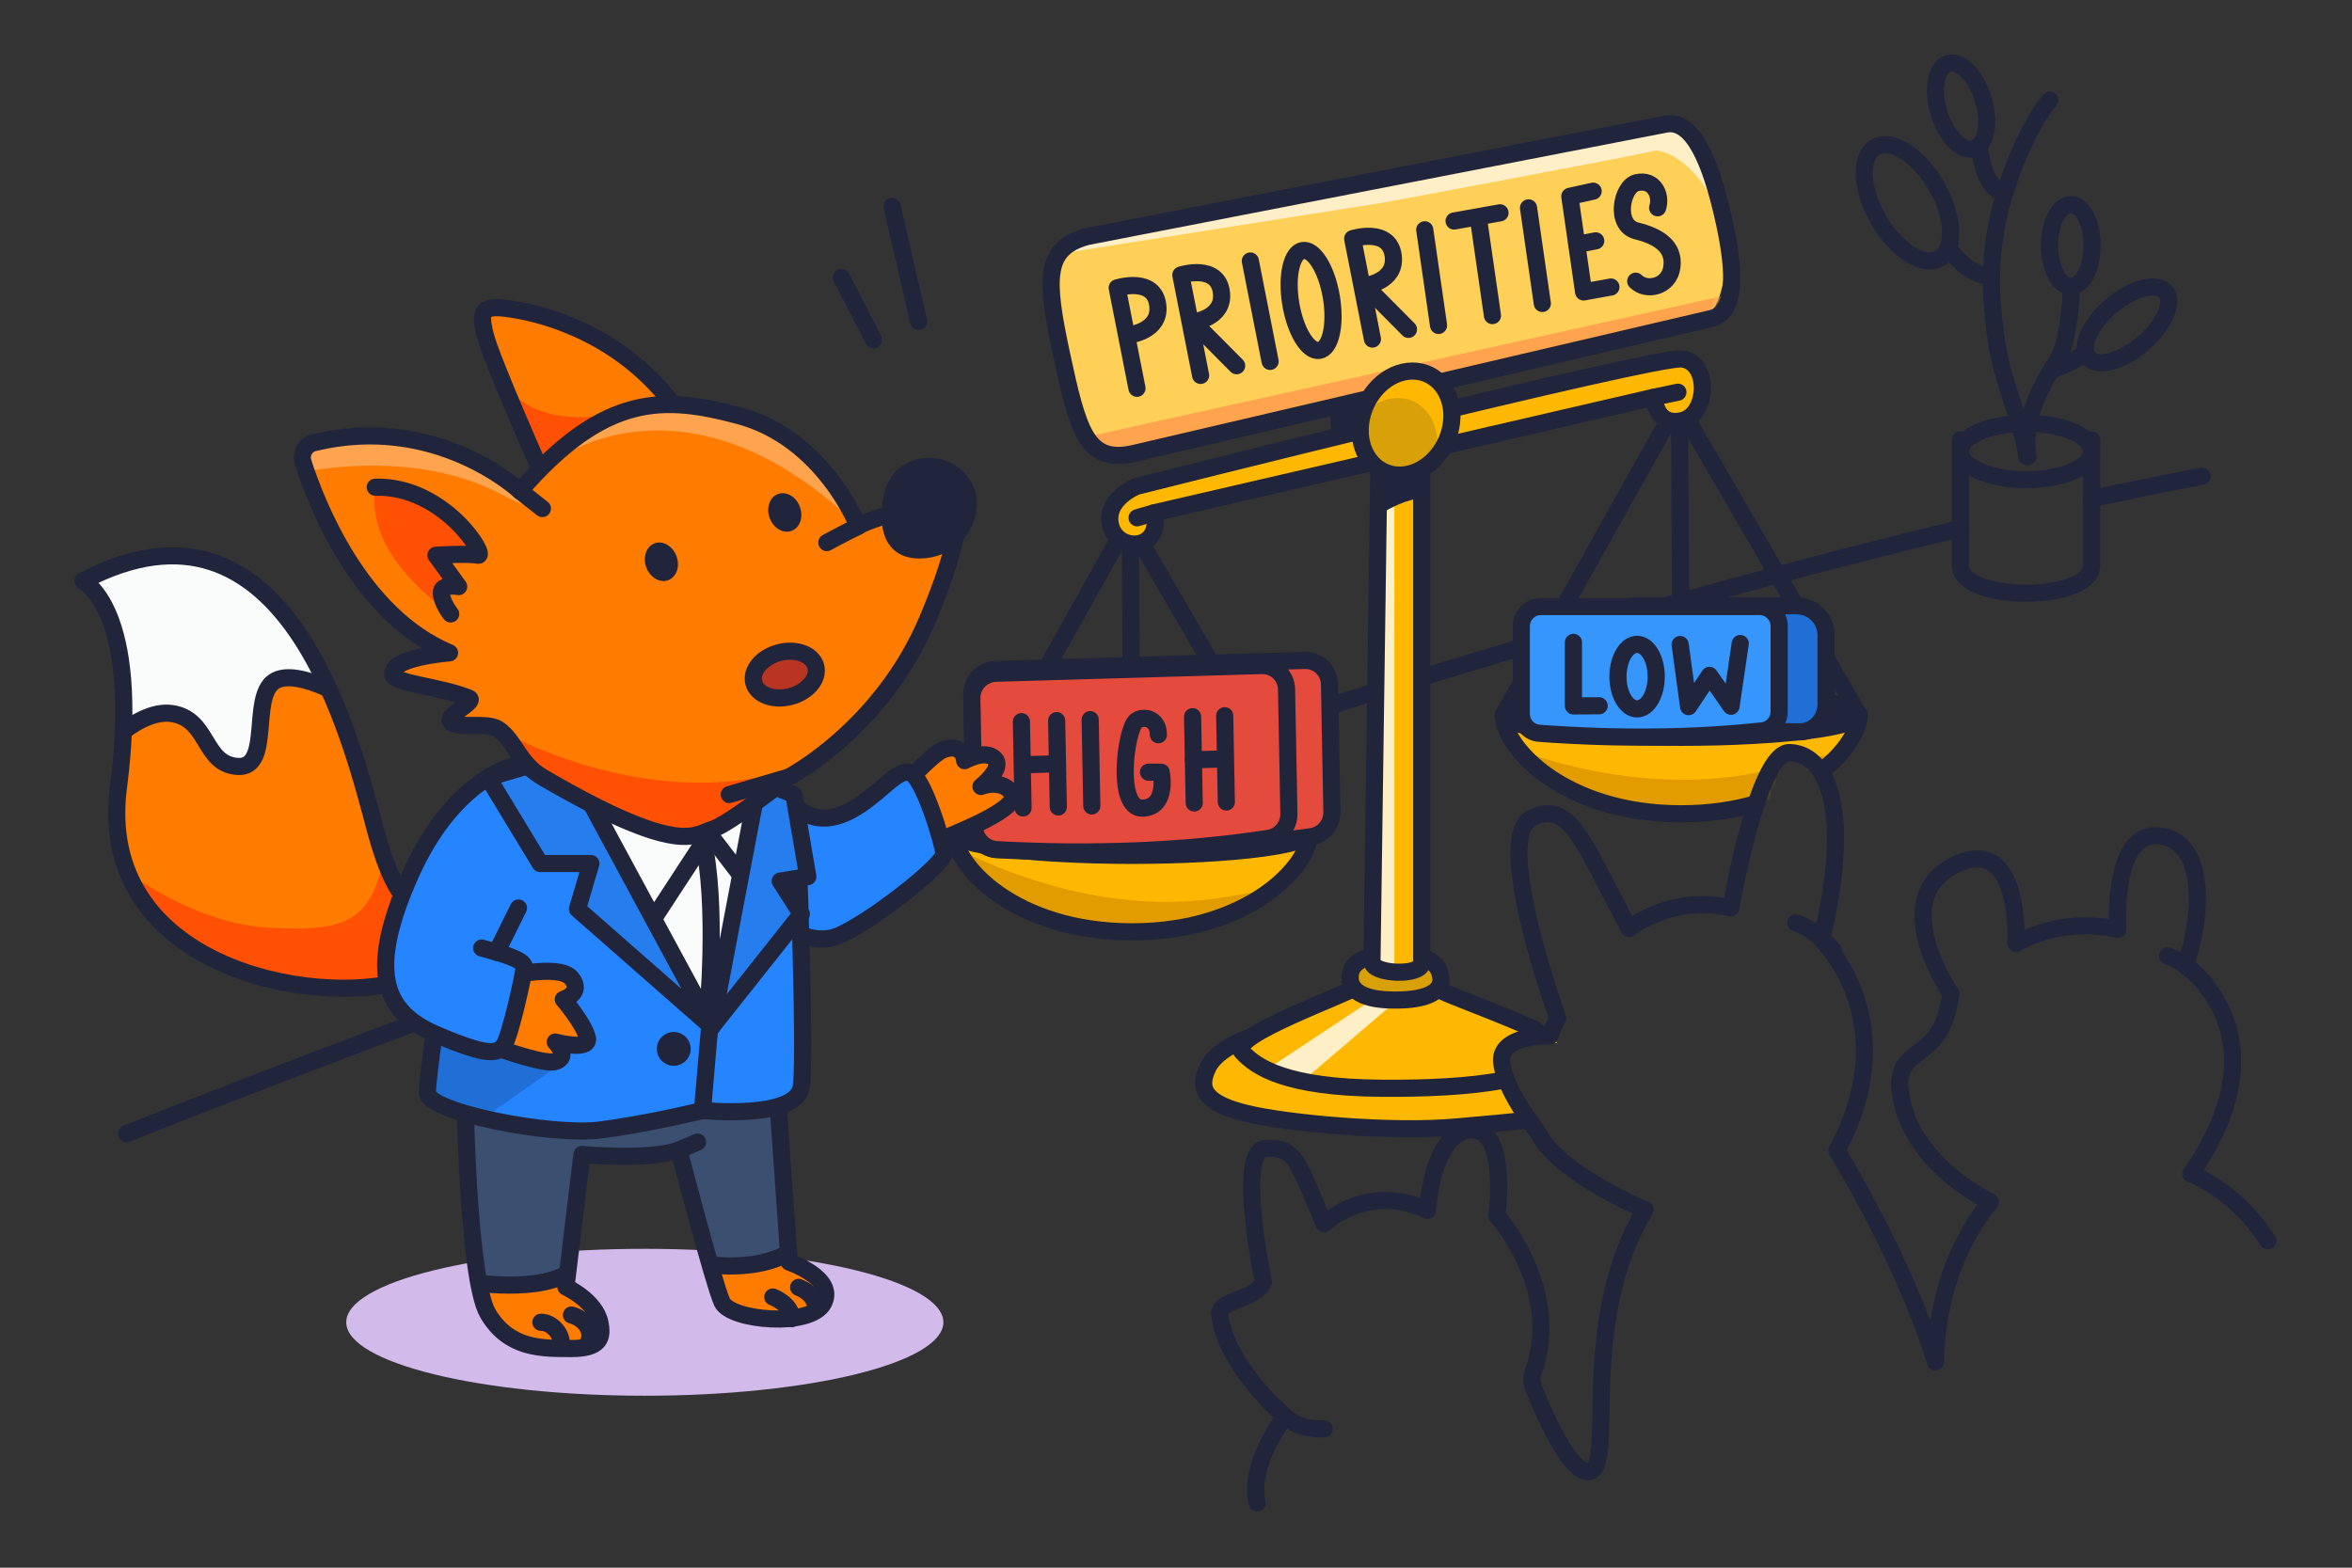 <svg width="480" height="320" viewBox="0 0 480 320" fill="none" xmlns="http://www.w3.org/2000/svg">
<rect x="0" y="0" width="480" height="320" fill="#333333" stroke="none"/>
<g clip-path="url(#clip0_405_13349)">
<path d="M426.864 101.778C434.539 100.129 442.068 98.606 449.425 97.218" stroke="#21253C" stroke-width="3.5" stroke-linecap="round" stroke-linejoin="round"/>
<path d="M25.851 231.393C25.851 231.393 236.23 147.149 400.091 107.881" stroke="#21253C" stroke-width="3.5" stroke-linecap="round" stroke-linejoin="round"/>
<path d="M273.368 84.192C274.091 78.32 278.834 73.567 283.954 73.567C289.073 73.567 292.631 78.32 291.908 84.192C291.185 90.063 286.441 94.816 281.322 94.816C276.202 94.816 272.645 90.063 273.368 84.192Z" fill="#21253C" stroke="#21253C" stroke-width="3.5" stroke-linecap="round" stroke-linejoin="round"/>
<path d="M426.864 89.783V115.467C426.864 122.949 400.091 122.949 400.091 115.467V89.783" stroke="#21253C" stroke-width="3.5" stroke-linecap="round" stroke-linejoin="round"/>
<path d="M426.864 92.154C426.864 95.335 420.974 97.909 413.579 97.909C406.184 97.909 400.081 95.335 400.081 92.154C400.081 88.973 406.184 86.398 413.579 86.398C420.974 86.398 426.864 88.973 426.864 92.154Z" stroke="#21253C" stroke-width="3.5" stroke-linecap="round" stroke-linejoin="round"/>
<path d="M404.13 31.203C404.834 35.349 406.29 38.839 409.134 39.408" stroke="#21253C" stroke-width="3.5" stroke-linecap="round" stroke-linejoin="round"/>
<path d="M397.902 50.986C399.917 53.773 402.646 55.932 406.338 56.626" stroke="#21253C" stroke-width="3.5" stroke-linecap="round" stroke-linejoin="round"/>
<path d="M413.579 93.177C413.511 89.176 409.028 78.686 407.727 71.407C407.273 68.872 406.926 65.892 406.676 63.097C405.943 55.162 406.724 47.189 409.134 39.408C411.178 32.814 414.417 25.207 418.322 20.435" stroke="#21253C" stroke-width="3.5" stroke-linecap="round" stroke-linejoin="round"/>
<path d="M422.7 58.886C422.7 58.886 422.533 69.126 419.914 73.397C417.294 77.667 412.466 85.204 413.882 93.227" stroke="#21253C" stroke-width="3.5" stroke-linecap="round" stroke-linejoin="round"/>
<path d="M424.835 72.492C424.835 72.492 421.922 74.683 418.675 75.421" stroke="#21253C" stroke-width="3.5" stroke-linecap="round" stroke-linejoin="round"/>
<path d="M437.328 70.125C441.683 66.413 443.758 61.696 441.962 59.589C440.166 57.481 435.179 58.782 430.824 62.493C426.469 66.205 424.395 70.922 426.191 73.029C427.987 75.137 432.973 73.836 437.328 70.125Z" stroke="#21253C" stroke-width="3.5" stroke-linecap="round" stroke-linejoin="round"/>
<path d="M422.613 41.774C425.012 41.774 426.958 45.502 426.958 50.104C426.958 54.706 425.012 58.434 422.613 58.434C420.214 58.434 418.268 54.706 418.268 50.104C418.268 45.502 420.214 41.774 422.613 41.774Z" stroke="#21253C" stroke-width="3.5" stroke-linecap="round" stroke-linejoin="round"/>
<path d="M402.837 30.334C405.339 29.58 406.195 25.08 404.75 20.284C403.305 15.487 400.105 12.21 397.603 12.964C395.101 13.718 394.244 18.218 395.689 23.014C397.135 27.811 400.335 31.088 402.837 30.334Z" stroke="#21253C" stroke-width="3.5" stroke-linecap="round" stroke-linejoin="round"/>
<path d="M395.8 52.76C399.074 50.879 398.805 44.266 395.199 37.99C391.593 31.715 386.016 28.152 382.742 30.033C379.469 31.914 379.738 38.526 383.344 44.802C386.95 51.078 392.527 54.641 395.8 52.76Z" stroke="#21253C" stroke-width="3.5" stroke-linecap="round" stroke-linejoin="round"/>
<path d="M267.313 170.037C267.313 176.612 255.021 190.206 231.014 190.206C207.008 190.206 194.715 176.612 194.715 170.037C194.715 170.037 210.97 166.402 231.014 166.402C251.058 166.402 267.313 170.037 267.313 170.037Z" fill="#FFB801"/>
<mask id="mask0_405_13349" style="mask-type:luminance" maskUnits="userSpaceOnUse" x="194" y="166" width="74" height="25">
<path d="M267.313 170.037C267.313 176.612 255.021 190.206 231.014 190.206C207.008 190.206 194.715 176.612 194.715 170.037C194.715 170.037 210.97 166.402 231.014 166.402C251.058 166.402 267.313 170.037 267.313 170.037Z" fill="white"/>
</mask>
<g mask="url(#mask0_405_13349)">
<path d="M193.799 172.332C193.799 172.332 220.949 188.327 250.528 183.014C280.107 177.702 257.277 192.54 257.277 192.54L237.445 201.988L182.018 199.539L193.799 172.332Z" fill="#E29C00"/>
</g>
<path d="M267.313 170.037C267.313 176.612 255.021 190.206 231.014 190.206C207.008 190.206 194.715 176.612 194.715 170.037C194.715 170.037 210.97 166.402 231.014 166.402C251.058 166.402 267.313 170.037 267.313 170.037Z" stroke="#21253C" stroke-width="3.5" stroke-linecap="round" stroke-linejoin="round"/>
<path d="M229.289 108.285L194.725 170.037" stroke="#21253C" stroke-width="3.5" stroke-linecap="round" stroke-linejoin="round"/>
<path d="M267.313 170.037L232.065 109.365" stroke="#21253C" stroke-width="3.5" stroke-linecap="round" stroke-linejoin="round"/>
<path d="M231.014 165.477L230.658 106.193" stroke="#21253C" stroke-width="3.5" stroke-linecap="round" stroke-linejoin="round"/>
<path d="M231.014 174.597C251.062 174.597 267.313 172.555 267.313 170.037C267.313 167.518 251.062 165.477 231.014 165.477C210.967 165.477 194.715 167.518 194.715 170.037C194.715 172.555 210.967 174.597 231.014 174.597Z" fill="#21253C" stroke="#21253C" stroke-width="3.5" stroke-linecap="round" stroke-linejoin="round"/>
<path d="M271.821 165.74C271.869 168.254 270.043 170.436 267.55 170.79C247.569 173.62 226.186 174.427 203.495 173.372C200.905 173.252 198.879 171.143 198.83 168.548L198.322 141.783C198.27 139.022 200.465 136.719 203.226 136.639L266.234 134.804C268.994 134.724 271.274 136.897 271.326 139.658L271.821 165.74Z" fill="#E44B3D" stroke="#21253C" stroke-width="3.5" stroke-linecap="round" stroke-linejoin="round"/>
<path d="M263.041 166.108C263.088 168.595 261.301 170.763 258.839 171.138C241.544 173.772 223.055 174.489 203.449 173.439C200.879 173.301 198.881 171.2 198.832 168.624L198.337 142.57C198.285 139.809 200.48 137.506 203.24 137.426L257.466 135.847C260.226 135.766 262.506 137.939 262.559 140.7L263.041 166.108Z" fill="#E44B3D" stroke="#21253C" stroke-width="3.5" stroke-linecap="round" stroke-linejoin="round"/>
<path d="M222.483 146.895L222.817 164.515" stroke="#21253C" stroke-width="3.5" stroke-linecap="round" stroke-linejoin="round"/>
<path d="M208.452 147.304L208.787 164.924" stroke="#21253C" stroke-width="3.5" stroke-linecap="round" stroke-linejoin="round"/>
<path d="M215.645 147.096L215.98 164.716" stroke="#21253C" stroke-width="3.5" stroke-linecap="round" stroke-linejoin="round"/>
<path d="M209.292 156.096L215.812 155.906" stroke="#21253C" stroke-width="3.5" stroke-linecap="round" stroke-linejoin="round"/>
<path d="M243.383 146.285L243.717 163.905" stroke="#21253C" stroke-width="3.5" stroke-linecap="round" stroke-linejoin="round"/>
<path d="M249.937 146.093L250.271 163.713" stroke="#21253C" stroke-width="3.5" stroke-linecap="round" stroke-linejoin="round"/>
<path d="M243.55 155.097L249.366 154.927" stroke="#21253C" stroke-width="3.5" stroke-linecap="round" stroke-linejoin="round"/>
<path d="M236.404 149.974C236.417 146.489 233.182 146.086 231.861 147.146C229.756 148.818 227.599 165.11 233.165 164.961C238.049 164.818 237.182 158.635 236.981 157.632L234.389 157.616" stroke="#21253C" stroke-width="3.5" stroke-linecap="round" stroke-linejoin="round"/>
<path d="M379.401 145.944C379.401 148.912 376.896 153.311 371.94 157.243C370.422 158.447 366.649 153.351 364.673 154.413C360.27 156.321 362.004 162.919 359.232 163.785C354.63 165.222 349.25 166.114 343.102 166.114C319.096 166.114 306.803 152.52 306.803 145.944C306.803 145.944 323.058 142.31 343.102 142.31C363.146 142.31 379.401 145.944 379.401 145.944Z" fill="#FFB801"/>
<mask id="mask1_405_13349" style="mask-type:luminance" maskUnits="userSpaceOnUse" x="306" y="142" width="74" height="25">
<path d="M379.401 145.944C379.401 149.011 376.726 153.606 371.436 157.635C369.737 158.929 369.002 152.652 364.746 154.193C361.371 155.881 361.365 163.134 358.968 163.867C354.424 165.256 349.133 166.114 343.102 166.114C319.096 166.114 306.803 152.52 306.803 145.944C306.803 145.944 323.058 142.31 343.102 142.31C363.146 142.31 379.401 145.944 379.401 145.944Z" fill="white"/>
</mask>
<g mask="url(#mask1_405_13349)">
<path d="M307.006 151.94C307.006 151.94 335.784 164.792 364.573 156.202C393.371 147.612 372.344 164.917 372.344 164.917L353.698 176.525L298.338 180.305L306.996 151.95L307.006 151.94Z" fill="#E29C00"/>
</g>
<path d="M358.564 163.988C354.112 165.305 348.955 166.114 343.102 166.114C319.096 166.114 306.803 152.52 306.803 145.944C306.803 145.944 323.058 142.31 343.102 142.31C363.146 142.31 379.401 145.944 379.401 145.944C379.401 148.973 376.793 153.49 371.635 157.482" stroke="#21253C" stroke-width="3.5" stroke-linecap="round" stroke-linejoin="round"/>
<path d="M341.376 84.192L306.803 145.944" stroke="#21253C" stroke-width="3.5" stroke-linecap="round" stroke-linejoin="round"/>
<path d="M379.401 145.943L344.143 85.281" stroke="#21253C" stroke-width="3.5" stroke-linecap="round" stroke-linejoin="round"/>
<path d="M343.102 141.384L342.736 82.101" stroke="#21253C" stroke-width="3.5" stroke-linecap="round" stroke-linejoin="round"/>
<path d="M343.102 150.504C363.149 150.504 379.401 148.463 379.401 145.944C379.401 143.425 363.149 141.384 343.102 141.384C323.055 141.384 306.803 143.425 306.803 145.944C306.803 148.463 323.055 150.504 343.102 150.504Z" fill="#21253C" stroke="#21253C" stroke-width="3.5" stroke-linecap="round" stroke-linejoin="round"/>
<path d="M372.665 143.722C372.665 146.757 370.395 149.343 367.36 149.385C356.642 149.532 345.303 146.675 333.379 145.172C330.279 144.782 327.879 142.189 327.879 139.064V129.657C327.879 126.344 330.565 123.657 333.879 123.657H366.665C369.979 123.657 372.665 126.344 372.665 129.657V143.722Z" fill="#1F6FD7" stroke="#21253C" stroke-width="3.5" stroke-linecap="round" stroke-linejoin="round"/>
<path d="M363.092 145.254C363.092 147.27 361.592 148.976 359.588 149.192C345.369 150.725 330.2 150.853 314.142 149.685C312.068 149.534 310.476 147.799 310.476 145.72V127.807C310.476 125.597 312.266 123.807 314.476 123.807H359.092C361.301 123.807 363.092 125.598 363.092 127.807V145.254Z" fill="#3696FB" stroke="#21253C" stroke-width="3.5" stroke-linecap="round" stroke-linejoin="round"/>
<path d="M326.354 144.064L321.109 144.093V131.116" stroke="#21253C" stroke-width="3.5" stroke-linecap="round" stroke-linejoin="round"/>
<path d="M334.101 144.7C336.256 144.7 338.004 141.752 338.004 138.115C338.004 134.478 336.256 131.53 334.101 131.53C331.945 131.53 330.198 134.478 330.198 138.115C330.198 141.752 331.945 144.7 334.101 144.7Z" stroke="#21253C" stroke-width="3.5" stroke-linecap="round" stroke-linejoin="round"/>
<path d="M342.889 131.56L344.616 144.247L348.875 137.859L353.27 144.16L355.152 131.357" stroke="#21253C" stroke-width="3.5" stroke-linecap="round" stroke-linejoin="round"/>
<path d="M235.575 104.669L337.568 81.078C337.568 81.078 337.751 87.055 343.199 85.879C348.646 84.703 349.003 73.818 343.199 73.268C337.395 72.719 231.95 99.27 231.95 99.27C231.95 99.27 225.239 101.951 226.686 107.388C228.132 112.826 237.214 112.469 235.575 104.669Z" fill="#FFB801" stroke="#21253C" stroke-width="3.5" stroke-linecap="round" stroke-linejoin="round"/>
<path d="M342.427 80.057L337.568 81.079" stroke="#21253C" stroke-width="3.5" stroke-linecap="round" stroke-linejoin="round"/>
<path d="M235.575 104.67L232.065 105.692" stroke="#21253C" stroke-width="3.5" stroke-linecap="round" stroke-linejoin="round"/>
<path d="M231.323 92.581L345.946 65.903C357.641 63.32 351.509 22.779 339.815 25.363L221.913 48.27C212.592 50.777 213.542 63.082 216.279 74.468C218.775 84.846 222.217 94.608 231.333 92.581H231.323Z" fill="#FFD057"/>
<mask id="mask2_405_13349" style="mask-type:luminance" maskUnits="userSpaceOnUse" x="215" y="25" width="138" height="68">
<path d="M231.323 92.581L345.946 65.903C357.641 63.32 351.509 22.779 339.815 25.363L221.913 48.27C212.678 50.754 214.586 63.412 217.208 74.725C219.644 85.237 222.125 94.628 231.333 92.581H231.323Z" fill="white"/>
</mask>
<g mask="url(#mask2_405_13349)">
<path d="M193.646 55.365L282.209 41.376C282.209 41.376 336.421 31.301 337.453 30.79C338.484 30.279 349.369 32.323 353.997 53.485C358.625 74.647 364.11 27.55 364.11 27.55L352.599 12.848C352.599 12.848 320.214 12.848 318.46 13.118C316.705 13.388 240.183 23.193 239.248 23.733C238.313 24.272 193.655 55.355 193.655 55.355L193.646 55.365Z" fill="#FFEFC6"/>
<path d="M215.425 90.575L356.262 59.395L352.502 68.159L219.937 100.833L215.425 90.575Z" fill="#FFA44E"/>
</g>
<path d="M231.323 92.58L349.137 65.048C354.954 63.762 353.845 53.732 351.557 43.856C349.244 33.876 345.692 24.064 339.814 25.362L221.913 48.27C213.072 50.647 213.327 56.828 216.638 72.295C220.011 87.878 221.701 94.722 231.332 92.58H231.323Z" stroke="#21253C" stroke-width="3.5" stroke-linecap="round" stroke-linejoin="round"/>
<path d="M232.034 79.258L228.002 58.762C228.002 58.762 235.594 56.352 236.286 62.357C236.891 67.617 230.518 68.353 230.518 68.353" stroke="#21253C" stroke-width="3.5" stroke-linecap="round" stroke-linejoin="round"/>
<path d="M259.204 73.767L255.172 53.272" stroke="#21253C" stroke-width="3.5" stroke-linecap="round" stroke-linejoin="round"/>
<path d="M293.579 66.429L290.765 46.906" stroke="#21253C" stroke-width="3.5" stroke-linecap="round" stroke-linejoin="round"/>
<path d="M314.757 61.944L311.943 42.43" stroke="#21253C" stroke-width="3.5" stroke-linecap="round" stroke-linejoin="round"/>
<path d="M245.022 76.626L240.989 56.13C240.989 56.13 248.581 53.72 249.274 59.725C249.879 64.985 243.505 65.721 243.505 65.721L252.377 74.654" stroke="#21253C" stroke-width="3.5" stroke-linecap="round" stroke-linejoin="round"/>
<path d="M280.087 69.207L276.055 48.711C276.055 48.711 283.647 46.3 284.339 52.305C284.944 57.565 278.571 58.301 278.571 58.301L287.443 67.234" stroke="#21253C" stroke-width="3.5" stroke-linecap="round" stroke-linejoin="round"/>
<path d="M269.265 71.524C271.553 71.143 272.647 66.27 271.709 60.639C270.77 55.008 268.155 50.753 265.868 51.134C263.58 51.515 262.486 56.389 263.425 62.019C264.363 67.65 266.978 71.905 269.265 71.524Z" stroke="#21253C" stroke-width="3.5" stroke-linecap="round" stroke-linejoin="round"/>
<path d="M328.761 58.587L323.186 59.595L320.372 40.072L325.132 39.02" stroke="#21253C" stroke-width="3.5" stroke-linecap="round" stroke-linejoin="round"/>
<path d="M325.658 49.163L321.792 49.908" stroke="#21253C" stroke-width="3.5" stroke-linecap="round" stroke-linejoin="round"/>
<path d="M338.29 42.413C339.132 39.897 337.58 36.443 334.012 37.294C330.918 38.03 329.41 45.99 333.96 47.121C338.51 48.243 341.727 50.347 341.21 54.467C340.692 58.587 335.967 59.613 333.819 57.395" stroke="#21253C" stroke-width="3.5" stroke-linecap="round" stroke-linejoin="round"/>
<path d="M304.581 64.418L301.767 44.904" stroke="#21253C" stroke-width="3.5" stroke-linecap="round" stroke-linejoin="round"/>
<path d="M296.752 45.115L306.124 43.44" stroke="#21253C" stroke-width="3.5" stroke-linecap="round" stroke-linejoin="round"/>
<path d="M312.338 228.446L307.448 221.055C298.049 221.282 276.885 221.623 267.425 221.168C257.964 220.713 253.401 216.128 252.302 213.892C250.862 214.081 247.549 215.233 245.821 218.326C243.66 222.192 241.727 222.988 259.579 228.673C273.86 233.221 300.702 230.416 312.338 228.446Z" fill="#FFB801"/>
<path d="M307.8 211.99C302.131 213.263 257.903 210.838 257.903 210.838C257.903 210.838 248.985 213.017 246.575 217.78C244.165 222.542 246.324 225.329 254.5 227.305C262.676 229.281 283.857 231.267 297.374 230.024C303.314 229.48 308.147 229.124 312.062 228.561" stroke="#21253C" stroke-width="3.5" stroke-linecap="round" stroke-linejoin="round"/>
<path d="M253.497 214.744C250.489 211.446 274.843 203.116 278.545 200.59C282.247 198.064 291.233 200.725 294.077 202.22C296.921 203.714 315.779 210.328 317.746 212.835C318.466 213.753 314.193 209.879 309.323 213.348C305.61 215.174 309.309 218.44 307.984 219.131C302.151 222.173 295.549 222.232 281.996 222.138C262.531 222.003 256.361 217.877 253.507 214.744H253.497Z" fill="#FFB801"/>
<mask id="mask3_405_13349" style="mask-type:luminance" maskUnits="userSpaceOnUse" x="253" y="199" width="64" height="24">
<path d="M253.497 214.744C250.489 211.446 274.843 203.116 278.545 200.59C282.247 198.064 291.232 200.725 294.077 202.22C296.921 203.714 314.965 209.563 316.932 212.07C316.932 212.07 310.754 212.63 308.942 213.848C306.933 215.198 307.923 219.862 306.585 220.382C299.684 221.61 290.665 222.198 281.996 222.138C262.531 222.003 256.36 217.877 253.507 214.744H253.497Z" fill="white"/>
</mask>
<g mask="url(#mask3_405_13349)">
<path d="M260.612 225.127L287.713 201.988H283.163L251.974 222.64L260.612 225.127Z" fill="#FFEFC6"/>
</g>
<path d="M306.953 220.465C299.94 221.816 291.079 222.201 281.996 222.138C262.531 222.003 256.361 217.877 253.507 214.744H253.497C250.489 211.446 274.843 203.116 278.545 200.59C282.247 198.064 291.233 200.725 294.077 202.22C296.193 203.332 307.179 207.279 313.472 210.259" stroke="#21253C" stroke-width="3.5" stroke-linecap="round" stroke-linejoin="round"/>
<path d="M281.129 195.143C281.129 195.143 275.277 195.278 275.547 199.77C275.817 204.263 283.308 204.128 285.072 204.128C286.836 204.128 294.463 203.993 294.058 199.635C293.653 195.278 288.61 195.143 288.61 195.143H281.129Z" fill="#D8A009" stroke="#21253C" stroke-width="3.5" stroke-linecap="round" stroke-linejoin="round"/>
<path d="M281.447 91.625L279.991 196.241C279.885 198.922 290.047 199.307 290.153 196.627V90.825L281.437 91.616L281.447 91.625Z" fill="#FFB801"/>
<mask id="mask4_405_13349" style="mask-type:luminance" maskUnits="userSpaceOnUse" x="279" y="90" width="12" height="109">
<path d="M281.447 91.625L279.991 196.241C279.885 198.922 290.047 199.307 290.153 196.627V90.825L281.437 91.616L281.447 91.625Z" fill="white"/>
</mask>
<g mask="url(#mask4_405_13349)">
<path d="M283.067 196.994V91.192" stroke="#FFEFC6" stroke-width="3" stroke-miterlimit="10"/>
<path d="M277.619 105.674C277.619 105.674 285.689 98.906 292.814 99.957C299.939 101.007 281.36 89.023 281.36 89.023L275.71 96.023L277.619 105.674Z" fill="#21253C" stroke="#21253C" stroke-width="3.5" stroke-linecap="round" stroke-linejoin="round"/>
</g>
<path d="M281.447 91.625L279.991 196.241C279.885 198.922 290.047 199.307 290.153 196.627V90.825L281.437 91.616L281.447 91.625Z" stroke="#21253C" stroke-width="3.5" stroke-linecap="round" stroke-linejoin="round"/>
<path d="M277.677 86.362C278.4 80.49 283.144 75.737 288.263 75.737C293.383 75.737 296.94 80.49 296.217 86.362C295.494 92.233 290.751 96.986 285.631 96.986C280.512 96.986 276.954 92.233 277.677 86.362Z" fill="#D8A009"/>
<mask id="mask5_405_13349" style="mask-type:luminance" maskUnits="userSpaceOnUse" x="277" y="75" width="20" height="22">
<path d="M277.677 86.362C278.4 80.49 283.144 75.737 288.263 75.737C293.383 75.737 296.94 80.49 296.217 86.362C295.494 92.233 290.751 96.986 285.631 96.986C280.512 96.986 276.954 92.233 277.677 86.362Z" fill="white"/>
</mask>
<g mask="url(#mask5_405_13349)">
<path d="M288.263 75.737C283.635 75.737 279.326 79.632 278.005 84.713C279.962 82.592 282.565 81.242 285.274 81.242C290.394 81.242 293.952 85.996 293.228 91.867C293.161 92.426 293.045 92.976 292.901 93.516C294.646 91.626 295.88 89.119 296.217 86.362C296.94 80.49 293.383 75.737 288.263 75.737Z" fill="#FFB801"/>
</g>
<path d="M277.677 86.362C278.4 80.49 283.144 75.737 288.263 75.737C293.383 75.737 296.94 80.49 296.217 86.362C295.494 92.233 290.751 96.986 285.631 96.986C280.512 96.986 276.954 92.233 277.677 86.362Z" stroke="#21253C" stroke-width="3.5" stroke-linecap="round" stroke-linejoin="round"/>
<path d="M131.592 284.898C165.244 284.898 192.524 278.186 192.524 269.906C192.524 261.626 165.244 254.914 131.592 254.914C97.94 254.914 70.66 261.626 70.66 269.906C70.66 278.186 97.94 284.898 131.592 284.898Z" fill="#D2BBEA"/>
<path d="M183.172 161.75C183.172 161.75 189.93 154.008 192.495 153.035C195.059 152.061 196.679 153.17 196.862 155.271C196.862 155.271 201.037 152.89 202.984 154.857C204.932 156.824 200.208 160.545 200.208 160.545C200.208 160.545 204.295 158.839 206.494 161.866C208.692 164.893 195.194 170.109 189.747 172.317C184.3 174.525 183.162 161.741 183.162 161.741L183.172 161.75Z" fill="#FF7C01" stroke="#21253C" stroke-width="3.5" stroke-linecap="round" stroke-linejoin="round"/>
<path d="M159.127 159.524C159.127 159.524 163.456 172.453 175.555 164.277C180.598 160.874 182.873 157.335 185.553 157.644C188.233 157.952 192.476 172.048 192.62 174.255C192.765 176.463 177.04 188.717 170.85 191.108C164.661 193.499 156.852 187.869 155.203 181.641C153.554 175.412 159.117 159.533 159.117 159.533L159.127 159.524Z" fill="#2584FF" stroke="#21253C" stroke-width="3.5" stroke-linecap="round" stroke-linejoin="round"/>
<path d="M85.874 184.39C85.874 184.39 81.477 187.475 76.599 169.33C71.72 151.186 58.657 96.569 16.911 118.608C16.911 118.608 28.885 124.181 24.17 160.731C19.456 197.28 63.873 205.832 82.605 200.095C101.338 194.359 85.874 184.39 85.874 184.39Z" fill="#FF7C01"/>
<mask id="mask6_405_13349" style="mask-type:luminance" maskUnits="userSpaceOnUse" x="16" y="113" width="76" height="89">
<path d="M85.874 184.39C85.874 184.39 81.477 187.475 76.599 169.33C71.72 151.186 58.657 96.569 16.91 118.608C16.91 118.608 28.885 124.181 24.17 160.731C19.456 197.28 63.872 205.832 82.605 200.095C101.338 194.359 85.874 184.39 85.874 184.39Z" fill="white"/>
</mask>
<g mask="url(#mask6_405_13349)">
<path d="M18.54 155.63C18.54 155.63 27.429 144.562 35.055 145.651C42.681 146.741 41.409 155.996 48.485 156.449C55.562 156.903 51.031 142.383 55.928 139.115C60.826 135.846 73.35 144.012 73.35 144.012L49.392 102.025L12.736 97.552L8.195 114.674L18.54 155.62V155.63Z" fill="#FAFBFB" stroke="#21253C" stroke-width="3.5" stroke-linecap="round" stroke-linejoin="round"/>
<path d="M21.634 174.854C21.634 174.854 37.591 188.303 54.386 189.335C71.18 190.366 76.059 188.014 78.7 173.311C81.342 158.608 87.213 168.413 87.213 168.413L101.338 194.367L84.427 209.224C84.427 209.224 59.804 209.726 57.384 209.61C26.995 208.154 21.634 174.854 21.634 174.854Z" fill="#FF5003"/>
</g>
<path d="M85.874 184.39C85.874 184.39 81.477 187.475 76.599 169.33C71.72 151.186 58.657 96.569 16.911 118.608C16.911 118.608 28.885 124.181 24.17 160.731C19.456 197.28 63.873 205.832 82.605 200.095C101.338 194.359 85.874 184.39 85.874 184.39Z" stroke="#21253C" stroke-width="3.5" stroke-linecap="round" stroke-linejoin="round"/>
<path d="M94.811 220.234C94.811 220.234 95.283 260.881 99.583 268.141C103.883 275.401 110.603 275.266 116.59 275.266C122.577 275.266 123.059 273 122.423 269.963C121.488 265.451 115.501 262.704 115.501 262.704L118.769 235.66C118.769 235.66 132.565 236.933 138.553 234.754C138.553 234.754 145.629 261.98 147.355 265.789C149.081 269.597 165.49 271.053 168.083 265.972C170.677 260.891 161.055 257.623 161.055 257.623L158.423 220.234H94.811Z" fill="#FF7C01"/>
<mask id="mask7_405_13349" style="mask-type:luminance" maskUnits="userSpaceOnUse" x="94" y="220" width="75" height="56">
<path d="M94.811 220.234C94.811 220.234 95.283 260.881 99.583 268.141C103.883 275.401 110.603 275.266 116.59 275.266C122.577 275.266 123.059 273 122.423 269.963C121.488 265.451 115.501 262.704 115.501 262.704L118.769 235.66C118.769 235.66 132.565 236.933 138.553 234.754C138.553 234.754 145.629 261.98 147.355 265.789C149.081 269.597 165.49 271.053 168.083 265.972C170.677 260.891 161.055 257.623 161.055 257.623L158.423 220.234H94.811Z" fill="white"/>
</mask>
<g mask="url(#mask7_405_13349)">
<path d="M93.538 261.382C93.538 261.382 108.733 264.265 115.838 259.898C122.944 255.53 144.906 258.143 144.906 258.143C144.906 258.143 160.399 260.563 165.692 250.903C170.985 241.242 158.423 215.905 158.423 215.905H86.462L93.538 261.382Z" fill="#3B4F70" stroke="#21253C" stroke-width="3.5" stroke-linecap="round" stroke-linejoin="round"/>
</g>
<path d="M94.811 220.234C94.811 220.234 95.283 260.881 99.583 268.141C103.883 275.401 110.603 275.266 116.59 275.266C122.577 275.266 123.059 273 122.423 269.963C121.488 265.451 115.501 262.704 115.501 262.704L118.769 235.66C118.769 235.66 132.565 236.933 138.553 234.754C138.553 234.754 145.629 261.98 147.355 265.789C149.081 269.597 165.49 271.053 168.083 265.972C170.677 260.891 161.055 257.623 161.055 257.623L158.423 220.234H94.811Z" stroke="#21253C" stroke-width="3.5" stroke-linecap="round" stroke-linejoin="round"/>
<path d="M142.351 233.116L138.543 234.755" stroke="#21253C" stroke-width="3.5" stroke-linecap="round" stroke-linejoin="round"/>
<path d="M116.619 268.422C119.502 269.164 121.459 272.105 119.772 274.515" stroke="#21253C" stroke-width="3.5" stroke-linecap="round" stroke-linejoin="round"/>
<path d="M110.391 269.905C112.772 269.905 114.826 272.489 114.508 274.514" stroke="#21253C" stroke-width="3.5" stroke-linecap="round" stroke-linejoin="round"/>
<path d="M162.983 262.78C162.983 262.78 166.387 263.937 166.473 266.984" stroke="#21253C" stroke-width="3.5" stroke-linecap="round" stroke-linejoin="round"/>
<path d="M157.719 264.748C157.719 264.748 161.498 266.127 161.576 269.164" stroke="#21253C" stroke-width="3.5" stroke-linecap="round" stroke-linejoin="round"/>
<path d="M162.569 165.482C162.569 165.482 164.497 214.874 163.543 221.767C162.588 228.661 143.354 226.665 143.354 226.665L145.263 191.639L162.569 165.473V165.482Z" fill="#2584FF" stroke="#21253C" stroke-width="3.5" stroke-linecap="round" stroke-linejoin="round"/>
<path d="M93.451 177.13C93.451 177.13 87.165 219.049 87.223 223.041C87.281 227.032 112.56 231.93 122.423 230.667C132.286 229.404 143.354 226.676 143.354 226.676L147.345 180.581L113.322 169.33L93.451 177.13Z" fill="#2584FF"/>
<mask id="mask8_405_13349" style="mask-type:luminance" maskUnits="userSpaceOnUse" x="87" y="169" width="61" height="62">
<path d="M93.451 177.13C93.451 177.13 87.165 219.049 87.223 223.041C87.281 227.032 112.56 231.93 122.423 230.667C132.286 229.404 143.354 226.676 143.354 226.676L147.345 180.581L113.322 169.33L93.451 177.13Z" fill="white"/>
</mask>
<g mask="url(#mask8_405_13349)">
<path d="M85.064 207.527L114.546 217.091L97.453 229.123L78.71 237.617L85.064 207.527Z" fill="#1F6FD7"/>
</g>
<path d="M93.451 177.13C93.451 177.13 87.165 219.049 87.223 223.041C87.281 227.032 112.56 231.93 122.423 230.667C132.286 229.404 143.354 226.676 143.354 226.676L147.345 180.581L113.322 169.33L93.451 177.13Z" stroke="#21253C" stroke-width="3.5" stroke-linecap="round" stroke-linejoin="round"/>
<path d="M137.502 217.554C139.408 217.554 140.953 216.009 140.953 214.103C140.953 212.197 139.408 210.651 137.502 210.651C135.596 210.651 134.05 212.197 134.05 214.103C134.05 216.009 135.596 217.554 137.502 217.554Z" fill="#21253C"/>
<path d="M116.59 162.706L131.592 187.262L145.263 209.62L158.423 162.706H116.59Z" fill="#FAFBFB" stroke="#21253C" stroke-width="3.5" stroke-linecap="round" stroke-linejoin="round"/>
<path d="M145.263 169.33L133.346 187.571" stroke="#21253C" stroke-width="3.5" stroke-linecap="round" stroke-linejoin="round"/>
<path d="M153.207 181.294L143.354 168.423" stroke="#21253C" stroke-width="3.5" stroke-linecap="round" stroke-linejoin="round"/>
<path d="M144.395 207.528C144.395 207.528 146.632 184.447 143.354 170.969L144.395 207.528Z" fill="#FAFBFB"/>
<path d="M144.395 207.528C144.395 207.528 146.632 184.447 143.354 170.969" stroke="#21253C" stroke-width="3.5" stroke-linecap="round" stroke-linejoin="round"/>
<path d="M101.887 199.632C101.887 199.632 114.045 196.547 116.59 199.632C119.135 202.717 114.961 203.99 114.961 203.99C114.961 203.99 119.135 208.887 119.858 211.789C120.582 214.691 113.322 212.696 113.322 212.696C113.322 212.696 116.407 215.781 113.322 216.687C110.237 217.593 94.811 211.423 94.811 211.423L101.887 199.622V199.632Z" fill="#FF7C01" stroke="#21253C" stroke-width="3.5" stroke-linecap="round" stroke-linejoin="round"/>
<path d="M113.322 169.33C113.322 168.24 104.433 156.449 104.433 156.449C104.433 156.449 92.275 159.351 83.743 178.585C75.21 197.819 77.939 206.352 88.824 211.066C99.709 215.781 101.531 215.058 102.794 213.428C104.057 211.799 106.968 198.726 106.968 197.279C106.968 195.833 101.338 194.377 101.338 194.377C101.338 194.377 103.401 190.251 105.811 185.344" fill="#2584FF"/>
<path d="M113.322 169.33C113.322 168.24 104.433 156.449 104.433 156.449C104.433 156.449 92.275 159.351 83.743 178.585C75.21 197.819 77.939 206.352 88.824 211.066C99.709 215.781 101.531 215.058 102.794 213.428C104.057 211.799 106.968 198.726 106.968 197.279C106.968 195.833 101.338 194.377 101.338 194.377C101.338 194.377 103.401 190.251 105.811 185.344" stroke="#21253C" stroke-width="3.5" stroke-linecap="round" stroke-linejoin="round"/>
<path d="M98.301 193.51L101.646 194.455" stroke="#21253C" stroke-width="3.5" stroke-linecap="round" stroke-linejoin="round"/>
<path d="M107.354 156.439L99.583 158.705L110.237 176.262H120.582L117.853 185.556L145.263 209.62L119.907 162.706L107.354 156.439Z" fill="#267DED" stroke="#21253C" stroke-width="3.5" stroke-linecap="round" stroke-linejoin="round"/>
<path d="M154.837 159.274L145.263 209.62L163.543 186.568L159.233 179.849L164.863 178.942L162.01 162.186L154.837 159.274Z" fill="#267DED" stroke="#21253C" stroke-width="3.5" stroke-linecap="round" stroke-linejoin="round"/>
<path d="M111.529 98.776C111.529 98.776 100.277 73.555 99.005 68.291C97.732 63.027 98.282 61.938 106.081 63.394C113.881 64.849 129.307 69.93 139.295 85.356C149.283 100.782 111.529 98.786 111.529 98.786V98.776Z" fill="#FF7C01"/>
<mask id="mask9_405_13349" style="mask-type:luminance" maskUnits="userSpaceOnUse" x="98" y="62" width="43" height="37">
<path d="M111.529 98.776C111.529 98.776 100.277 73.555 99.005 68.291C97.732 63.027 98.282 61.938 106.081 63.394C113.881 64.849 129.307 69.93 139.295 85.356C149.283 100.782 111.529 98.786 111.529 98.786V98.776Z" fill="white"/>
</mask>
<g mask="url(#mask9_405_13349)">
<path d="M103.353 78.665C103.353 78.665 109.022 89.415 130.425 83.235C149.582 77.711 123.869 107.772 123.869 107.772L113.245 108.581L103.353 78.665Z" fill="#FF5003"/>
</g>
<path d="M111.529 98.776C111.529 98.776 100.277 73.555 99.005 68.291C97.732 63.027 98.282 61.938 106.081 63.394C113.881 64.849 129.307 69.93 139.295 85.356C149.283 100.782 111.529 98.786 111.529 98.786V98.776Z" stroke="#21253C" stroke-width="3.5" stroke-linecap="round" stroke-linejoin="round"/>
<path d="M91.745 133.263C91.745 133.263 79.52 134.169 80.195 137.708C80.542 139.511 90.029 140.166 95.669 142.48C97.549 143.251 89.874 146.327 92.362 147.657C94.184 148.631 99.487 147.426 101.637 148.814C105.011 150.984 105.821 155.785 110.68 158.619C138.929 175.135 141.85 170.275 145.253 169.331C148.657 168.386 160.978 158.619 160.978 158.619C160.978 158.619 179.846 148.814 189.284 126.495C196.014 110.597 195.541 104.851 195.541 104.851H182.063C182.063 104.851 176.751 106.345 175.121 107.435C175.121 107.435 168.18 89.463 150.758 84.836C135.708 80.835 123.532 80.073 106.11 100.213C106.11 100.213 89.151 84.257 64.046 90.37C62.291 90.794 61.298 92.645 61.848 94.371C64.547 102.749 73.388 125.569 91.726 133.253L91.745 133.263Z" fill="#FF7C01"/>
<mask id="mask10_405_13349" style="mask-type:luminance" maskUnits="userSpaceOnUse" x="61" y="82" width="135" height="89">
<path d="M91.745 133.263C91.745 133.263 79.52 134.169 80.195 137.708C80.542 139.511 90.029 140.166 95.669 142.48C97.549 143.251 89.874 146.327 92.362 147.657C94.184 148.631 99.487 147.426 101.637 148.814C105.011 150.984 105.821 155.785 110.68 158.619C138.928 175.135 141.85 170.275 145.253 169.331C148.656 168.386 160.978 158.619 160.978 158.619C160.978 158.619 179.845 148.814 189.284 126.495C196.014 110.597 195.541 104.851 195.541 104.851H182.063C182.063 104.851 176.751 106.345 175.121 107.435C175.121 107.435 168.18 89.463 150.758 84.836C135.708 80.835 123.532 80.073 106.11 100.213C106.11 100.213 89.151 84.257 64.046 90.37C62.291 90.794 61.298 92.645 61.848 94.371C64.547 102.749 73.388 125.569 91.725 133.253L91.745 133.263Z" fill="white"/>
</mask>
<g mask="url(#mask10_405_13349)">
<path d="M101.646 148.814C104.587 150.511 153.207 177.796 190.316 139.193C203.235 125.763 150.257 198.264 150.257 198.264L72.945 169.331C72.945 169.331 96.903 148.082 101.646 148.814Z" fill="#FF5003"/>
<path d="M114.488 93.281C114.488 93.281 140.972 74.307 175.141 107.444C179.016 105.814 180.472 75.368 180.472 75.368L151.954 64.743L105.377 74.539L114.488 93.271V93.281Z" fill="#FFA44E"/>
<path d="M53.672 98.198C53.672 98.198 81.034 89.453 102.736 101.1C124.438 112.746 85.517 74.895 85.517 74.895L57.21 70.721C57.21 70.721 38.429 77.942 39.239 80.786C40.049 83.63 50.404 98.208 50.404 98.208H53.672V98.198Z" fill="#FFA44E"/>
</g>
<path d="M91.745 133.263C91.745 133.263 79.52 134.169 80.195 137.708C80.542 139.511 90.029 140.166 95.669 142.48C97.549 143.251 89.874 146.327 92.362 147.657C94.184 148.631 99.487 147.426 101.637 148.814C105.011 150.984 105.821 155.785 110.68 158.619C138.929 175.135 141.85 170.275 145.253 169.331C148.657 168.386 160.978 158.619 160.978 158.619C160.978 158.619 179.846 148.814 189.284 126.495C196.014 110.597 195.541 104.851 195.541 104.851H182.063C182.063 104.851 176.751 106.345 175.121 107.435C175.121 107.435 168.18 89.463 150.758 84.836C135.708 80.835 123.532 80.073 106.11 100.213C106.11 100.213 89.151 84.257 64.046 90.37C62.291 90.794 61.298 92.645 61.848 94.371C64.547 102.749 73.388 125.569 91.726 133.253L91.745 133.263Z" stroke="#21253C" stroke-width="3.5" stroke-linecap="round" stroke-linejoin="round"/>
<path d="M195.744 97.928C193.237 95.123 188.985 94.351 185.688 96.193C183.721 97.292 182.391 99.23 181.938 102.18C181.118 107.492 181.967 112.342 187.79 112.255C193.613 112.168 197.865 107.627 197.585 102.315C197.489 100.454 196.708 99.018 195.734 97.928H195.744Z" fill="#21253C" stroke="#21253C" stroke-width="3.5" stroke-linecap="round" stroke-linejoin="round"/>
<path d="M136.358 118.435C138.063 117.81 138.827 115.618 138.065 113.538C137.302 111.458 135.302 110.279 133.598 110.904C131.893 111.529 131.129 113.721 131.891 115.801C132.653 117.881 134.653 119.06 136.358 118.435Z" fill="#21253C"/>
<path d="M161.542 108.368C163.247 107.743 164.011 105.55 163.249 103.471C162.487 101.391 160.487 100.211 158.782 100.836C157.077 101.461 156.313 103.654 157.075 105.733C157.838 107.813 159.838 108.993 161.542 108.368Z" fill="#21253C"/>
<path d="M161.332 142.176C164.824 141.262 167.131 138.516 166.483 136.044C165.836 133.571 162.48 132.308 158.988 133.223C155.495 134.137 153.189 136.882 153.836 139.355C154.483 141.827 157.839 143.091 161.332 142.176Z" fill="#B83621" stroke="#21253C" stroke-width="3.5" stroke-linecap="round" stroke-linejoin="round"/>
<path d="M168.739 110.75C168.739 110.75 172.981 108.456 175.141 107.443L168.739 110.75Z" fill="#FF7C01"/>
<path d="M168.739 110.75C168.739 110.75 172.981 108.456 175.141 107.443" stroke="#21253C" stroke-width="3.5" stroke-linecap="round" stroke-linejoin="round"/>
<path d="M76.589 99.461C90.607 99.056 99.593 113.75 97.549 113.345C95.505 112.94 88.978 113.345 88.978 113.345L93.606 119.746C93.606 119.746 89.932 119.062 90.067 121.106C90.202 123.15 91.976 125.329 91.976 125.329C80.86 117.134 75.287 108.543 76.599 99.471L76.589 99.461Z" fill="#FF5003"/>
<path d="M91.976 125.319C91.976 125.319 90.203 123.14 90.067 121.096C89.933 119.052 93.606 119.737 93.606 119.737L88.978 113.335C88.978 113.335 95.515 112.93 97.549 113.335C99.583 113.74 90.607 99.047 76.589 99.452" stroke="#21253C" stroke-width="3.5" stroke-linecap="round" stroke-linejoin="round"/>
<path d="M110.69 103.808L106.13 100.231" stroke="#21253C" stroke-width="3.5" stroke-linecap="round" stroke-linejoin="round"/>
<path d="M148.84 162.186L160.978 158.619" stroke="#21253C" stroke-width="3.5" stroke-linecap="round" stroke-linejoin="round"/>
<path d="M182.065 42.15L187.464 65.598" stroke="#21253C" stroke-width="3.5" stroke-linecap="round" stroke-linejoin="round"/>
<path d="M171.701 56.641L178.267 69.348" stroke="#21253C" stroke-width="3.5" stroke-linecap="round" stroke-linejoin="round"/>
<path d="M256.553 306.764C254.697 298.721 262.242 289.177 262.242 289.177C262.242 289.177 249.869 278.56 248.896 268.104C249.23 265.163 255.978 265.474 257.849 261.739C257.849 261.739 252.162 234.781 258.296 234.412C264.43 234.042 264.752 237.06 270.231 249.814C270.231 249.814 278.987 241.233 291.343 247.073C291.343 247.073 292.097 231.752 299.77 230.683C307.986 229.549 305.482 248.148 305.482 248.148C305.482 248.148 318.956 263.173 312.902 280.112C312.56 281.07 312.519 282.115 312.892 283.061C314.754 287.773 320.789 302.078 324.753 300.228C329.488 298.018 322.125 269.446 335.732 246.933C335.732 246.933 317.987 239.644 313.792 231.032C311.511 228.167 306.852 221.302 306.457 216.759C306.061 212.216 312.797 211.348 316.215 211.482C317.14 209.198 317.908 207.792 317.908 207.792C317.908 207.792 304.553 171.043 312.524 167.035C320.495 163.027 323.152 172.146 332.476 189.553C332.476 189.553 341.013 182.519 353.247 185.309C353.247 185.309 358.676 153.415 365.253 153.612C371.83 153.81 378.552 162.918 371.756 191.791C371.756 191.791 389.129 208.505 374.876 234.816C374.876 234.816 388.619 257.135 394.981 277.981C395.179 268.641 397.461 256.25 406.189 245.324C406.189 245.324 388.134 236.859 387.689 221.005C388.13 213.066 396.29 216.815 398.126 202.787C398.126 202.787 384.93 183.641 398.801 176.65C412.672 169.659 411.408 192.592 411.408 192.592C411.408 192.592 420.457 186.944 432.225 189.745C432.225 189.745 430.81 169.731 440.511 170.599C450.213 171.466 449.701 186.598 445.969 197.117C445.969 197.117 466.902 211.029 447.134 239.602L447.103 239.617C447.103 239.617 456.124 242.784 462.832 253.271" stroke="#21253C" stroke-width="3.5" stroke-linecap="round" stroke-linejoin="round"/>
<path d="M366.482 188.344C367.665 188.655 370.85 190.21 374.135 193.943" stroke="#21253C" stroke-width="3.5" stroke-linecap="round" stroke-linejoin="round"/>
<path d="M442.358 195.135C443.54 195.446 446.726 197.001 450.011 200.734" stroke="#21253C" stroke-width="3.5" stroke-linecap="round" stroke-linejoin="round"/>
<path d="M270.237 291.656C266.128 291.72 263.647 290.953 260.445 287.362" stroke="#21253C" stroke-width="3.5" stroke-linecap="round" stroke-linejoin="round"/>
</g>
<defs>
<clipPath id="clip0_405_13349">
<rect width="480" height="320" fill="white"/>
</clipPath>
</defs>
</svg>
